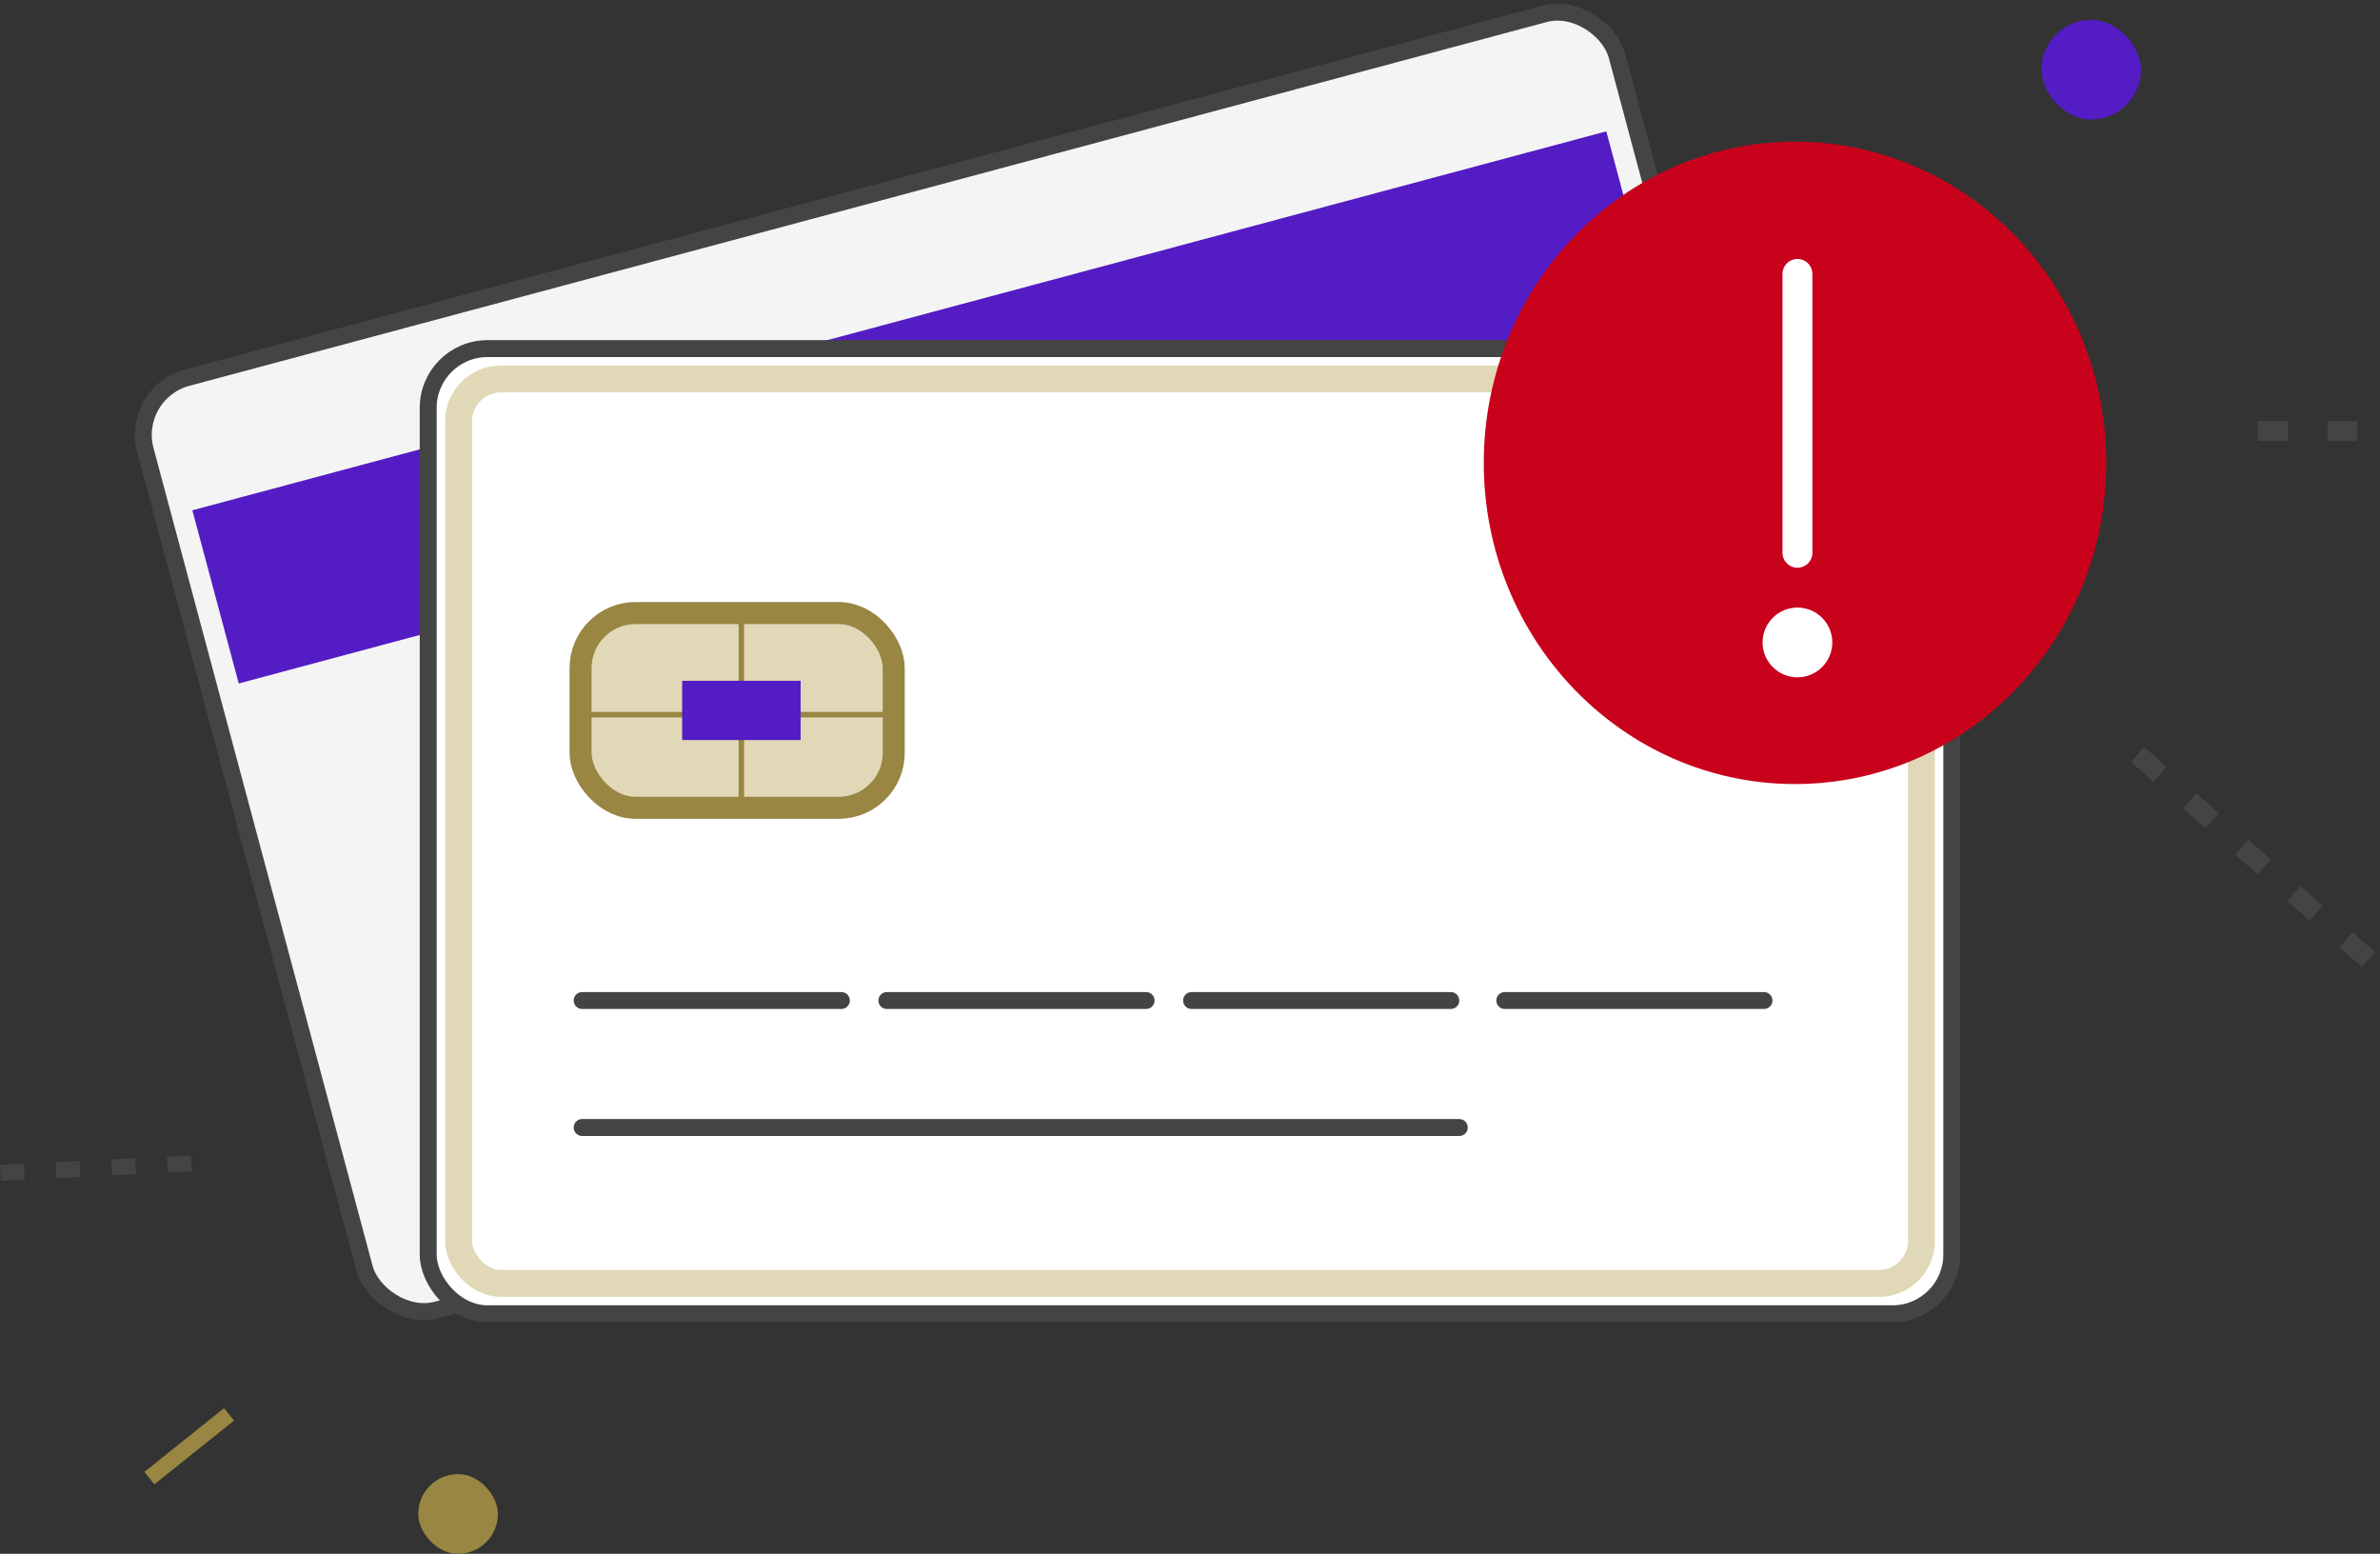 <svg xmlns="http://www.w3.org/2000/svg" width="239" height="156" viewBox="0 0 239 156">
    <rect x="0" y="0" width="239" height="156" fill="#333333" stroke="none"/>
    <g fill="none" fill-rule="evenodd">
        <g transform="translate(0 -.181) rotate(-15 157.05 -29.76)">
            <rect width="153" height="96.9" fill="#F4F4F4" stroke="#444" stroke-width="1.7" rx="5.95"/>
            <path fill="#541CC4" d="M3 13H150V31H3z"/>
        </g>
        <g transform="translate(0 -.181) translate(43 35.181)">
            <rect width="153" height="96.9" fill="#FFF" stroke="#444" stroke-width="1.7" rx="5.95"/>
            <rect width="146.9" height="90.8" x="3.05" y="3.05" stroke="#E1D8B7" stroke-width="2.7" rx="4.25"/>
            <g transform="translate(15.3 26.55)">
                <rect width="31.45" height="19.55" fill="#E1D8B7" stroke="#988642" stroke-width="2.21" rx="5.525"/>
                <path stroke="#988642" stroke-linecap="square" stroke-width=".552" d="M16.15.16L16.15 19.39M31.45 10.2L0 10.2"/>
                <path fill="#541CC4" d="M10.2 6.8H22.1V12.75H10.2z"/>
            </g>
            <path stroke="#444" stroke-linecap="round" stroke-width="1.7" d="M15.459 65.45L41.491 65.45M15.458 78.2L103.542 78.2M46.059 65.45L72.091 65.45M76.659 65.45L102.691 65.45M108.109 65.45L134.141 65.45"/>
        </g>
        <g fill-rule="nonzero" transform="translate(0 -.181) translate(0 2)">
            <rect width="8" height="8" x="42" y="146.181" fill="#988642" rx="4"/>
            <path stroke="#988642" stroke-width="1.6" d="M15 146.581L23 140.181"/>
            <path fill="#444" d="M19.176 114.181l-2.397.12.08 1.598 2.397-.12-.08-1.598zm-5.593.28l-2.397.119.08 1.598 2.397-.12-.08-1.598zm-5.593.278l-2.397.12.08 1.598 2.397-.12-.08-1.598zm-5.593.28l-2.397.12.08 1.597 2.397-.12-.08-1.598z"/>
            <rect width="10" height="10" x="205" y=".181" fill="#541CC4" rx="5"/>
            <path fill="#444" d="M226.745 42.45h3v-2h-3v2zm7 0h3v-2h-3v2zM214 74.676l2.243 1.993 1.328-1.495-2.243-1.993L214 74.676zm5.233 4.65l2.242 1.992 1.329-1.495-2.243-1.992-1.328 1.495zm5.233 4.65l2.242 1.992 1.329-1.495-2.243-1.993-1.328 1.495zm5.232 4.649l2.243 1.992 1.329-1.495-2.243-1.992-1.329 1.495zm5.233 4.65l2.243 1.992 1.328-1.495-2.242-1.993-1.329 1.495z"/>
        </g>
        <g transform="translate(0 -.181) translate(149 14.181)">
            <path fill="#C9021C" d="M62.508 32.472c0 17.808-13.993 32.245-31.254 32.245C13.993 64.717 0 50.28 0 32.472 0 14.662 13.993.226 31.254.226c17.26 0 31.254 14.437 31.254 32.246z"/>
            <path stroke="#FFF" stroke-linecap="round" stroke-linejoin="round" stroke-width="3" d="M31.5 13.5L31.5 41.5"/>
            <circle cx="31.5" cy="50.5" r="3.5" fill="#FFF"/>
        </g>
    </g>
</svg>
